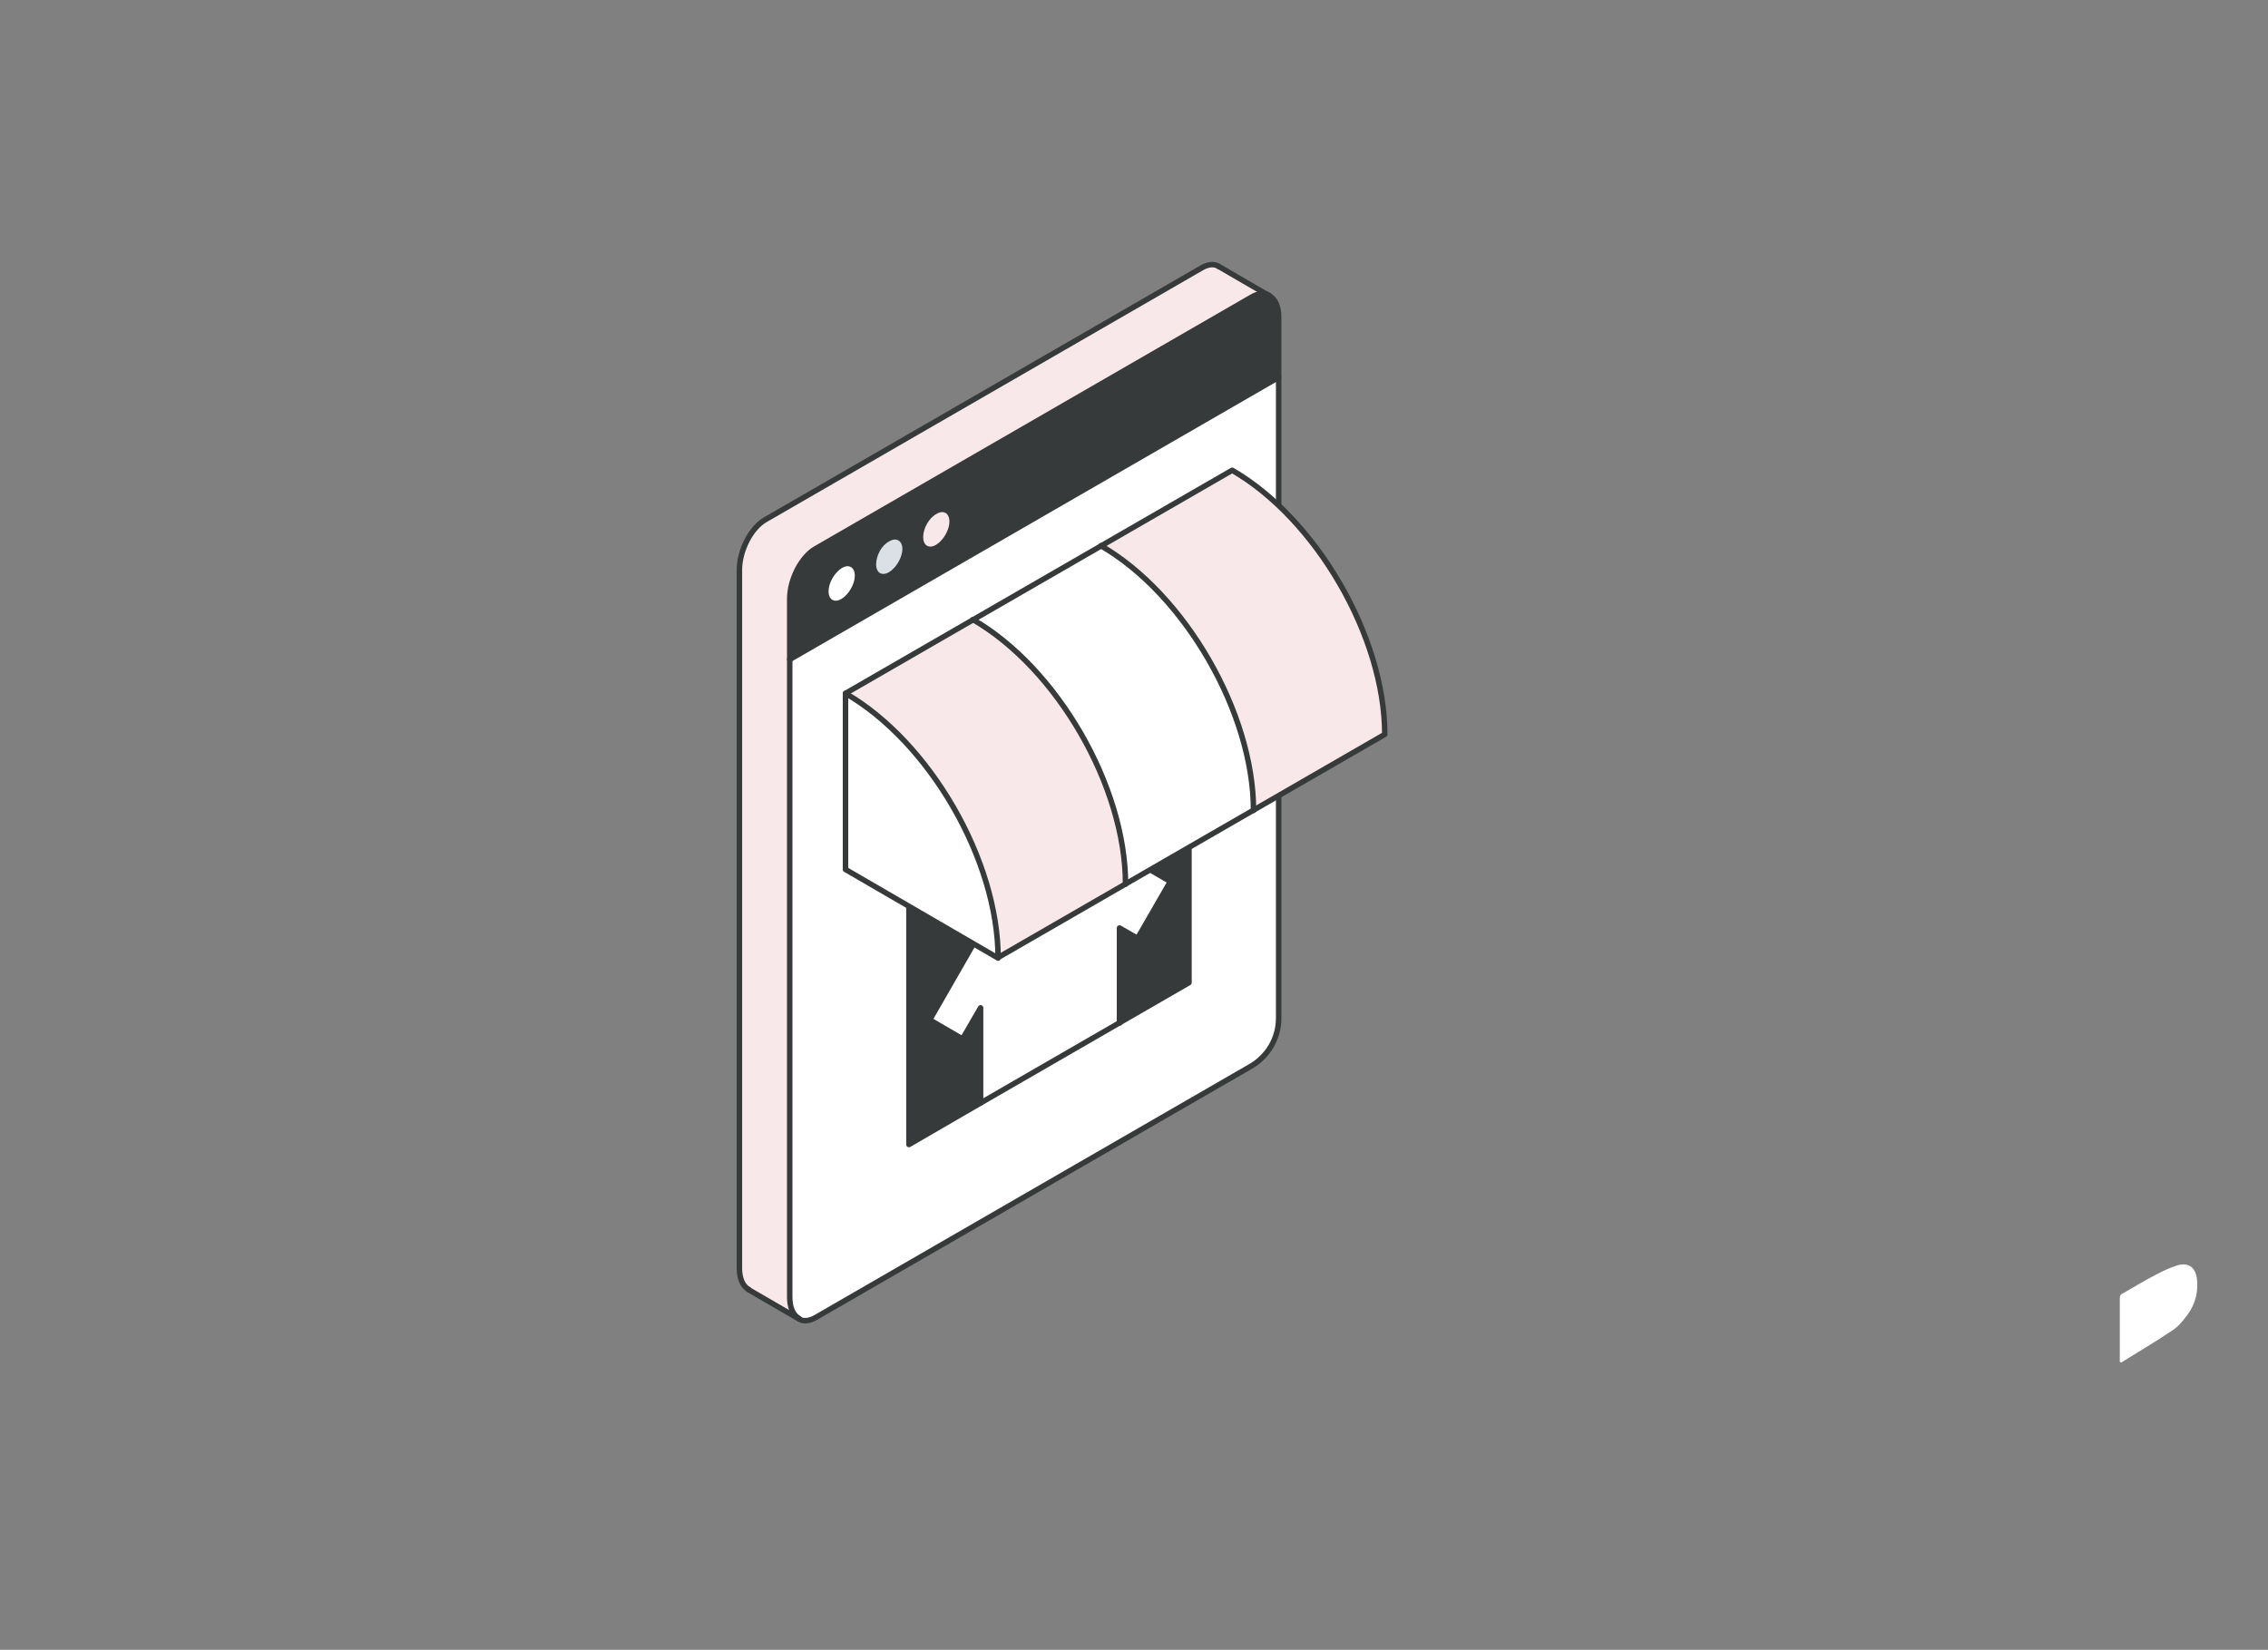 <svg xmlns="http://www.w3.org/2000/svg" xmlns:xlink="http://www.w3.org/1999/xlink" id="Calque_1" x="0px" y="0px" viewBox="0 0 414.7 301.7" style="enable-background:new 0 0 414.7 301.7;" xml:space="preserve"><rect x="0" y="0" width="414.7" height="301.7" fill="#808080" stroke="none"/><style type="text/css">	.st0{fill:#FFFFFF;}	.st1{fill:#373A3A;}	.st2{fill:#F8E8E9;}	.st3{fill:none;stroke:#373A3A;stroke-linecap:round;stroke-linejoin:round;stroke-miterlimit:10;}	.st4{fill:#DAE0E5;}</style><path class="st0" d="M387.6,249c0-1,0-1.9,0-2.9c0-2.9,0-5.8,0-8.6c0-0.5,0.1-0.8,0.6-1c2.1-1.2,4.2-2.5,6.4-3.6 c1.1-0.6,2.3-1.1,3.5-1.5c2-0.6,3.3,0.3,3.6,2.4c0.3,2.4-0.3,4.7-1.7,6.6c-0.8,1.1-1.7,2.2-2.8,2.9c-3.1,2.1-6.2,3.9-9.4,5.9 C387.8,249.1,387.7,249.1,387.6,249z"></path><g>	<g>		<g id="XMLID_138_">			<g>				<path class="st0" d="M233.8,69.2v117c0,3.6-1.9,7-5.1,8.8l-79.5,45.9c-1.2,0.7-2.3,0.7-3.1,0.3l0,0c-1-0.6-1.7-2-1.7-3.9V120.6     L233.8,69V69.2z"></path>				<path class="st1" d="M232,54L232,54c1.1,0.6,1.7,2,1.7,3.9v11l-89.4,51.6v-11c0-3.6,2.2-7.7,4.8-9.2l79.7-46     C230.1,53.6,231.2,53.6,232,54z"></path>				<path class="st2" d="M228.9,54.3l-79.7,46c-2.7,1.5-4.8,5.7-4.8,9.2v127.7c0,1.9,0.6,3.3,1.7,3.9l-9.2-5.3c-1-0.6-1.7-2-1.7-3.9     V104.2c0-3.6,2.2-7.7,4.8-9.2l79.7-46c1.2-0.7,2.3-0.7,3.1-0.3L232,54C231.2,53.6,230.1,53.6,228.9,54.3z"></path>			</g>			<g>				<path class="st3" d="M222.8,48.7c-0.8-0.5-1.9-0.4-3.1,0.3L140,95c-2.7,1.5-4.8,5.7-4.8,9.2v127.7c0,1.9,0.6,3.3,1.7,3.9"></path>				<path class="st3" d="M146.1,241.2c0.8,0.5,1.9,0.4,3.1-0.3l79.5-45.9c3.1-1.8,5.1-5.1,5.1-8.8V58c0-1.9-0.6-3.3-1.7-3.9"></path>				<path class="st3" d="M232,54c-0.8-0.5-1.9-0.4-3.1,0.3l-79.7,46c-2.7,1.5-4.8,5.7-4.8,9.2v127.7c0,1.9,0.6,3.3,1.7,3.9"></path>				<line class="st3" x1="144.4" y1="120.6" x2="233.8" y2="69"></line>				<line class="st3" x1="222.8" y1="48.7" x2="232.1" y2="54.1"></line>				<line class="st3" x1="136.8" y1="235.8" x2="146.1" y2="241.2"></line>			</g>		</g>		<path class="st2" d="M168.8,98.2c0,1.6,1.1,2.2,2.4,1.4c1.3-0.8,2.4-2.7,2.4-4.2c0-1.6-1.1-2.2-2.4-1.4   C169.9,94.7,168.8,96.6,168.8,98.2z"></path>		<path class="st4" d="M160.2,103.2c0,1.6,1.1,2.2,2.4,1.4c1.3-0.8,2.4-2.7,2.4-4.2s-1.1-2.2-2.4-1.4   C161.2,99.7,160.2,101.6,160.2,103.2z"></path>		<path class="st0" d="M151.5,108.1c0,1.6,1.1,2.2,2.4,1.4c1.3-0.8,2.4-2.7,2.4-4.2c0-1.6-1.1-2.2-2.4-1.4S151.5,106.6,151.5,108.1z   "></path>		<g id="XMLID_140_">			<g>				<path class="st1" d="M217.4,134.7v45l-12.8,7.4v-17.4l3.3,1.9l6-10.4l-11.2-6.5l-4.8,2.7c-0.8,3.4-3.1,7-6,8.6     c-2.2,1.3-4.2,1.1-5.3-0.4c-0.3-0.4-0.5-0.8-0.7-1.3l-4.8,2.7L170,186.5l6,3.5l3.3-5.7v17.4l-13.2,7.6v-45L217.4,134.7z"></path>				<path class="st0" d="M213.9,161.1l-6,10.4l-3.3-1.9V187l-25.3,14.6v-17.4l-3.3,5.7l-6-3.5l11.2-19.5l4.8-2.7     c0.2,0.5,0.4,1,0.7,1.3c1.1,1.4,3.1,1.7,5.3,0.4c2.8-1.6,5.2-5.2,6-8.6l4.8-2.7L213.9,161.1z"></path>			</g>			<g>				<path class="st3" d="M179.3,201.7v-17.4L176,190l-6-3.5l11.2-19.5l4.8-2.7c0.2,0.5,0.4,1,0.7,1.3c1.1,1.4,3.1,1.7,5.3,0.4     c2.8-1.6,5.2-5.2,6-8.6l4.8-2.7l11.2,6.5l-6,10.4l-3.3-1.9v17.4"></path>				<polygon class="st3" points="179.3,201.7 166.2,209.3 166.2,164.3 217.4,134.7 217.4,179.7     "></polygon>			</g>		</g>		<g id="XMLID_137_">			<g>				<path class="st2" d="M253.2,134.3l-24,13.8c0-17.8-12.5-39.4-27.9-48.4l24-13.8C240.7,94.9,253.2,116.5,253.2,134.3z"></path>				<path class="st0" d="M229.2,148.2l-23.4,13.5c0-17.8-12.5-39.4-27.9-48.4l23.4-13.5C216.7,108.7,229.2,130.4,229.2,148.2z"></path>				<path class="st2" d="M205.9,161.7l-23.4,13.5c0-17.8-12.5-39.5-27.9-48.4l23.4-13.5C193.4,122.2,205.9,143.9,205.9,161.7z"></path>				<path class="st0" d="M182.5,175.2L154.6,159v-32.2C170,135.7,182.5,157.4,182.5,175.2z"></path>			</g>			<g>				<path class="st3" d="M154.6,126.8c15.4,8.9,27.9,30.5,27.9,48.4L154.6,159V126.8z"></path>				<path class="st3" d="M177.9,113.3c15.4,8.9,27.9,30.5,27.9,48.4"></path>				<path class="st3" d="M201.3,99.8c15.4,8.9,27.9,30.6,27.9,48.4"></path>				<path class="st3" d="M154.6,126.8L225.3,86c15.4,8.9,27.9,30.5,27.9,48.3l-70.7,40.8"></path>			</g>		</g>	</g></g></svg>